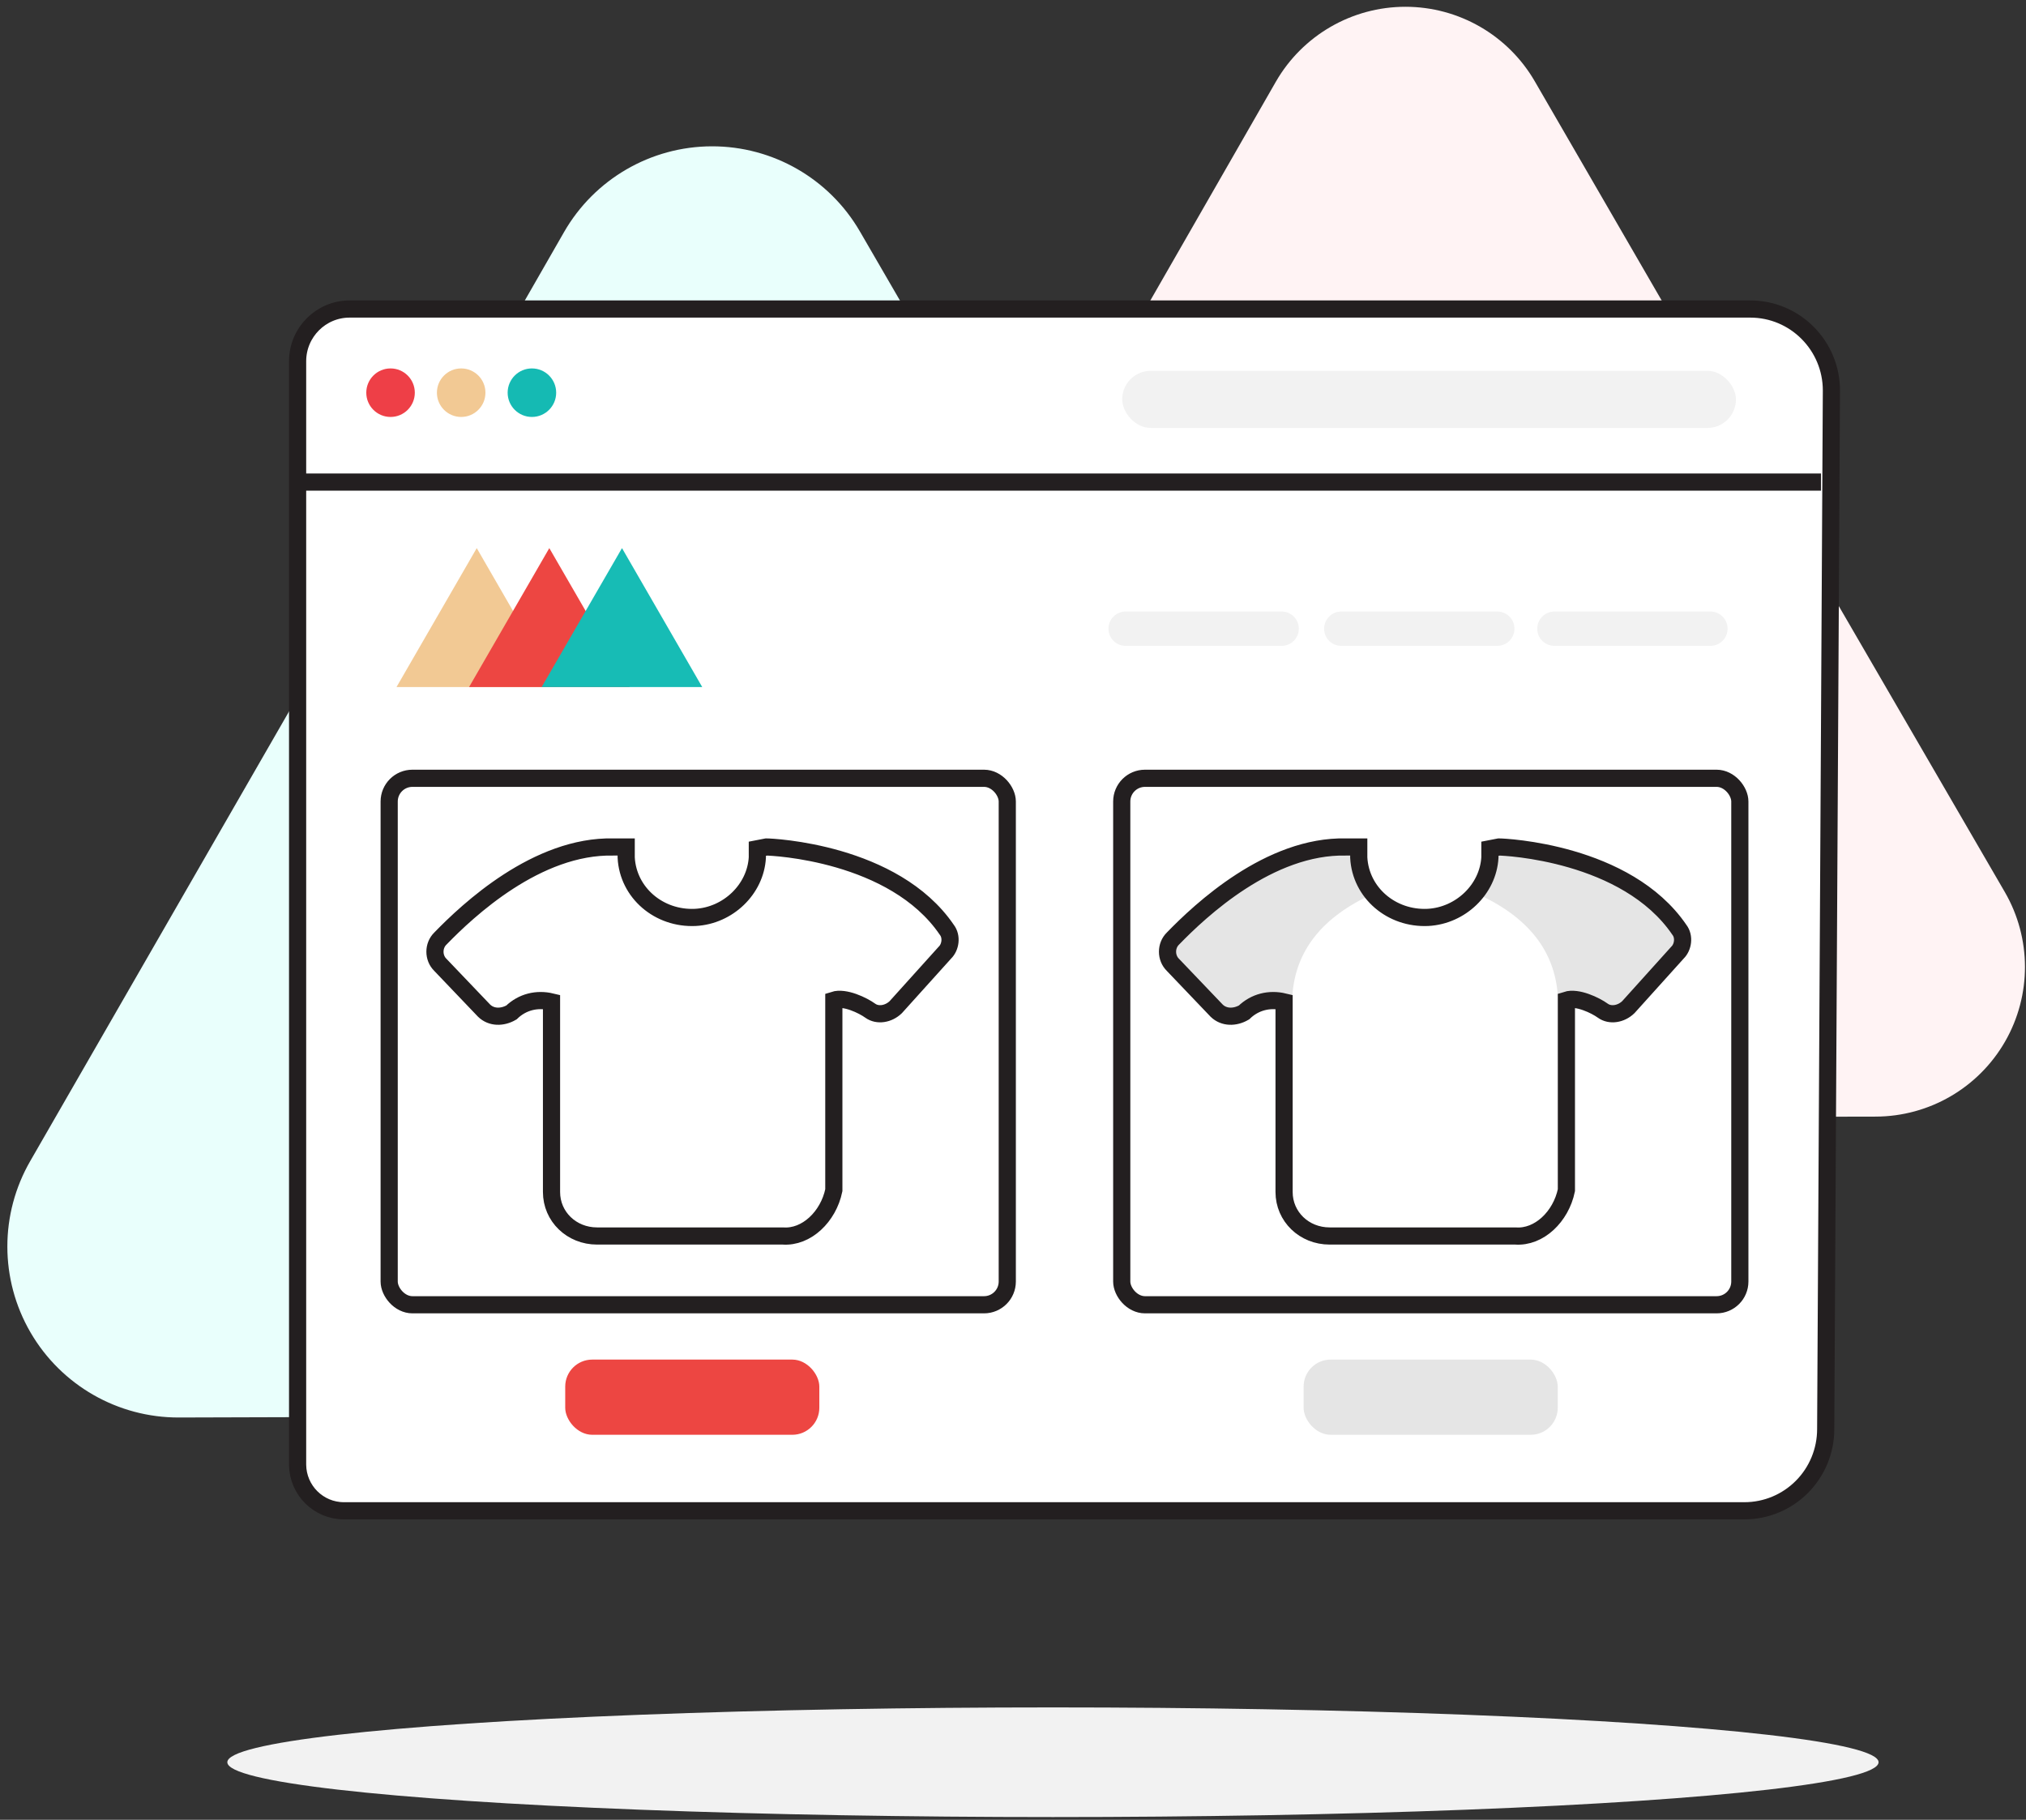 <?xml version="1.0" encoding="UTF-8"?>
<svg width="177px" height="159px" viewBox="0 0 177 159" version="1.1" xmlns="http://www.w3.org/2000/svg" xmlns:xlink="http://www.w3.org/1999/xlink">
    <rect x="0" y="0" width="177" height="159" fill="#333333" stroke="none"/>
    <!-- Generator: Sketch 59.1 (86144) - https://sketch.com -->
    <title>Group 21</title>
    <desc>Created with Sketch.</desc>
    <g id="St-Patricks-Day-Landing" stroke="none" stroke-width="1" fill="none" fill-rule="evenodd">
        <g id="pf-st-patricks-day" transform="translate(-327, -339)">
            <g id="Group-33-Copy" transform="translate(239, 242)">
                <g id="Group-21" transform="translate(86, 86)">
                    <g id="Group-4">
                        <rect id="Rectangle" x="0" y="0" width="180" height="180"></rect>
                        <g id="1" transform="translate(2, 11)">
                            <ellipse id="Oval" fill="#F2F2F2" fill-rule="nonzero" cx="91.99" cy="153.97" rx="72.13" ry="4.79"></ellipse>
                            <path d="M75.13,20.23 C72.456,15.611 67.519,12.772 62.183,12.784 C56.846,12.797 51.922,15.659 49.27,20.29 L26,60.86 L2.65,101.43 C-0.029,106.063 -0.026,111.775 2.658,116.404 C5.343,121.034 10.298,123.874 15.65,123.85 L62.41,123.71 L109.23,123.63 C114.562,123.615 119.482,120.759 122.139,116.137 C124.797,111.514 124.79,105.826 122.12,101.21 L98.62,60.74 L75.13,20.23 Z" id="Path" fill="#E9FFFC" fill-rule="nonzero"></path>
                            <path d="M134.1,7.13 C131.768,3.085 127.454,0.592 122.785,0.592 C118.116,0.592 113.802,3.085 111.47,7.13 L91.08,42.67 L70.69,78.16 C68.367,82.199 68.373,87.171 70.704,91.205 C73.036,95.239 77.34,97.726 82,97.73 L122.95,97.64 L163.88,97.56 C168.545,97.546 172.849,95.046 175.173,91 C177.497,86.955 177.488,81.977 175.15,77.94 L154.6,42.54 L134.1,7.13 Z" id="Path" fill="#FFF3F4" fill-rule="nonzero"></path>
                            <path d="M30.543,27 L152.911,27 C156.826,27 160,30.188 160,34.122 L159.501,124.868 C159.501,126.76 158.753,128.574 157.421,129.911 C156.09,131.249 154.284,132 152.401,132 L30.044,132 C27.83,132 26.027,130.212 26,127.988 L26,31.534 C26.016,29.025 28.046,27 30.543,27 Z" id="Path" stroke="#231F20" stroke-width="1.5" fill="#FFFFFF" fill-rule="nonzero"></path>
                            <circle id="Oval" fill="#EE3F47" fill-rule="nonzero" cx="34.12" cy="34.31" r="2.12"></circle>
                            <circle id="Oval" fill="#F2C994" fill-rule="nonzero" cx="40.29" cy="34.31" r="2.12"></circle>
                            <circle id="Oval" fill="#15BAB3" fill-rule="nonzero" cx="46.47" cy="34.31" r="2.12"></circle>
                            <rect id="Rectangle" stroke="#231F20" stroke-width="1.5" fill="#FFFFFF" fill-rule="nonzero" x="34" y="68" width="54" height="46" rx="2.03"></rect>
                            <path d="M68.391,107.991 L52.161,107.991 C49.934,107.991 48.183,106.299 48.183,104.146 L48.183,87.537 C46.911,87.229 45.638,87.537 44.683,88.459 C43.887,88.921 42.933,88.921 42.296,88.306 L38.477,84.307 C37.841,83.692 37.841,82.615 38.477,82 C40.864,79.54 46.911,73.849 53.593,74.003 L54.707,74.003 L54.707,74.926 C54.866,78.002 57.571,80.309 60.754,80.155 C63.618,80.001 66.005,77.694 66.164,74.926 L66.164,74.157 L66.959,74.003 C67.437,74.003 78.097,74.464 82.712,81.231 C83.189,81.846 83.03,82.769 82.553,83.231 L78.257,87.998 C77.62,88.613 76.665,88.767 76.029,88.306 C75.392,87.844 73.801,87.075 72.847,87.383 L72.847,103.992 C72.369,106.299 70.46,108.145 68.391,107.991 L68.391,107.991 Z" id="Path" stroke="#231F20" stroke-width="1.5" fill="#FFFFFF" fill-rule="nonzero"></path>
                            <rect id="Rectangle" stroke="#231F20" stroke-width="1.5" fill="#FFFFFF" fill-rule="nonzero" x="98" y="68" width="54" height="46" rx="2.03"></rect>
                            <path d="M112.904,87.038 C113.152,83.075 115.518,80.087 120.002,78.076 C118.304,75.478 120.244,74.835 118.428,74 C117.217,73.443 115.303,73.7 112.685,74.772 L106.107,78.598 L102,82.552 L102.477,84.307 L106.594,88.462 L108.311,88.775 L109.652,87.537 L112.904,87.038 Z" id="Path-2" fill="#E5E5E5"></path>
                            <path d="M139.902,87.038 C140.15,83.075 142.516,80.087 147,78.076 C145.302,75.478 147.242,74.835 145.426,74 C144.215,73.443 142.301,73.7 139.683,74.772 L132.471,78.076 L129,81.554 L129.651,83.654 L133.743,87.998 L135.309,88.775 L136.65,87.537 L139.902,87.038 Z" id="Path-2-Copy" fill="#E5E5E5" transform="translate(138, 81.245) scale(-1, 1) translate(-138, -81.245) "></path>
                            <path d="M132.391,107.991 L116.161,107.991 C113.934,107.991 112.183,106.299 112.183,104.146 L112.183,87.537 C110.911,87.229 109.638,87.537 108.683,88.459 C107.887,88.921 106.933,88.921 106.296,88.306 L102.477,84.307 C101.841,83.692 101.841,82.615 102.477,82 C104.864,79.54 110.911,73.849 117.593,74.003 L118.707,74.003 L118.707,74.926 C118.866,78.002 121.571,80.309 124.754,80.155 C127.618,80.001 130.005,77.694 130.164,74.926 L130.164,74.157 L130.959,74.003 C131.437,74.003 142.097,74.464 146.712,81.231 C147.189,81.846 147.03,82.769 146.553,83.231 L142.257,87.998 C141.62,88.613 140.665,88.767 140.029,88.306 C139.392,87.844 137.801,87.075 136.847,87.383 L136.847,103.992 C136.369,106.299 134.46,108.145 132.391,107.991 L132.391,107.991 Z" id="Path" stroke="#231F20" stroke-width="1.5" fill-rule="nonzero"></path>
                            <line x1="26.08" y1="42.12" x2="159.09" y2="42.12" id="Path" stroke="#231F20" stroke-width="1.5" fill="#FFFFFF" fill-rule="nonzero"></line>
                            <rect id="Rectangle" fill="#F2F2F2" fill-rule="nonzero" x="98.04" y="32.4" width="53.62" height="4.99" rx="2.49"></rect>
                            <polygon id="Path" fill="#F2C994" fill-rule="nonzero" points="34.64 60.03 41.65 47.89 48.66 60.03"></polygon>
                            <polygon id="Path" fill="#ED4642" fill-rule="nonzero" style="mix-blend-mode: multiply;" points="40.98 60.03 47.99 47.89 55.01 60.03"></polygon>
                            <polygon id="Path" fill="#17BCB5" fill-rule="nonzero" style="mix-blend-mode: multiply;" points="47.32 60.03 54.34 47.89 61.35 60.03"></polygon>
                            <line x1="98.34" y1="54.93" x2="111.97" y2="54.93" id="Path" stroke="#F2F2F2" stroke-width="3" stroke-linecap="round"></line>
                            <line x1="117.18" y1="54.93" x2="130.81" y2="54.93" id="Path" stroke="#F2F2F2" stroke-width="3" stroke-linecap="round"></line>
                            <line x1="135.8" y1="54.93" x2="149.43" y2="54.93" id="Path" stroke="#F2F2F2" stroke-width="3" stroke-linecap="round"></line>
                            <rect id="Rectangle" fill="#E5E5E5" fill-rule="nonzero" x="113.89" y="118.79" width="22.2" height="6.57" rx="2.36"></rect>
                            <rect id="Rectangle" fill="#ED4642" fill-rule="nonzero" x="49.38" y="118.79" width="22.2" height="6.57" rx="2.36"></rect>
                        </g>
                    </g>
                </g>
            </g>
        </g>
    </g>
</svg>